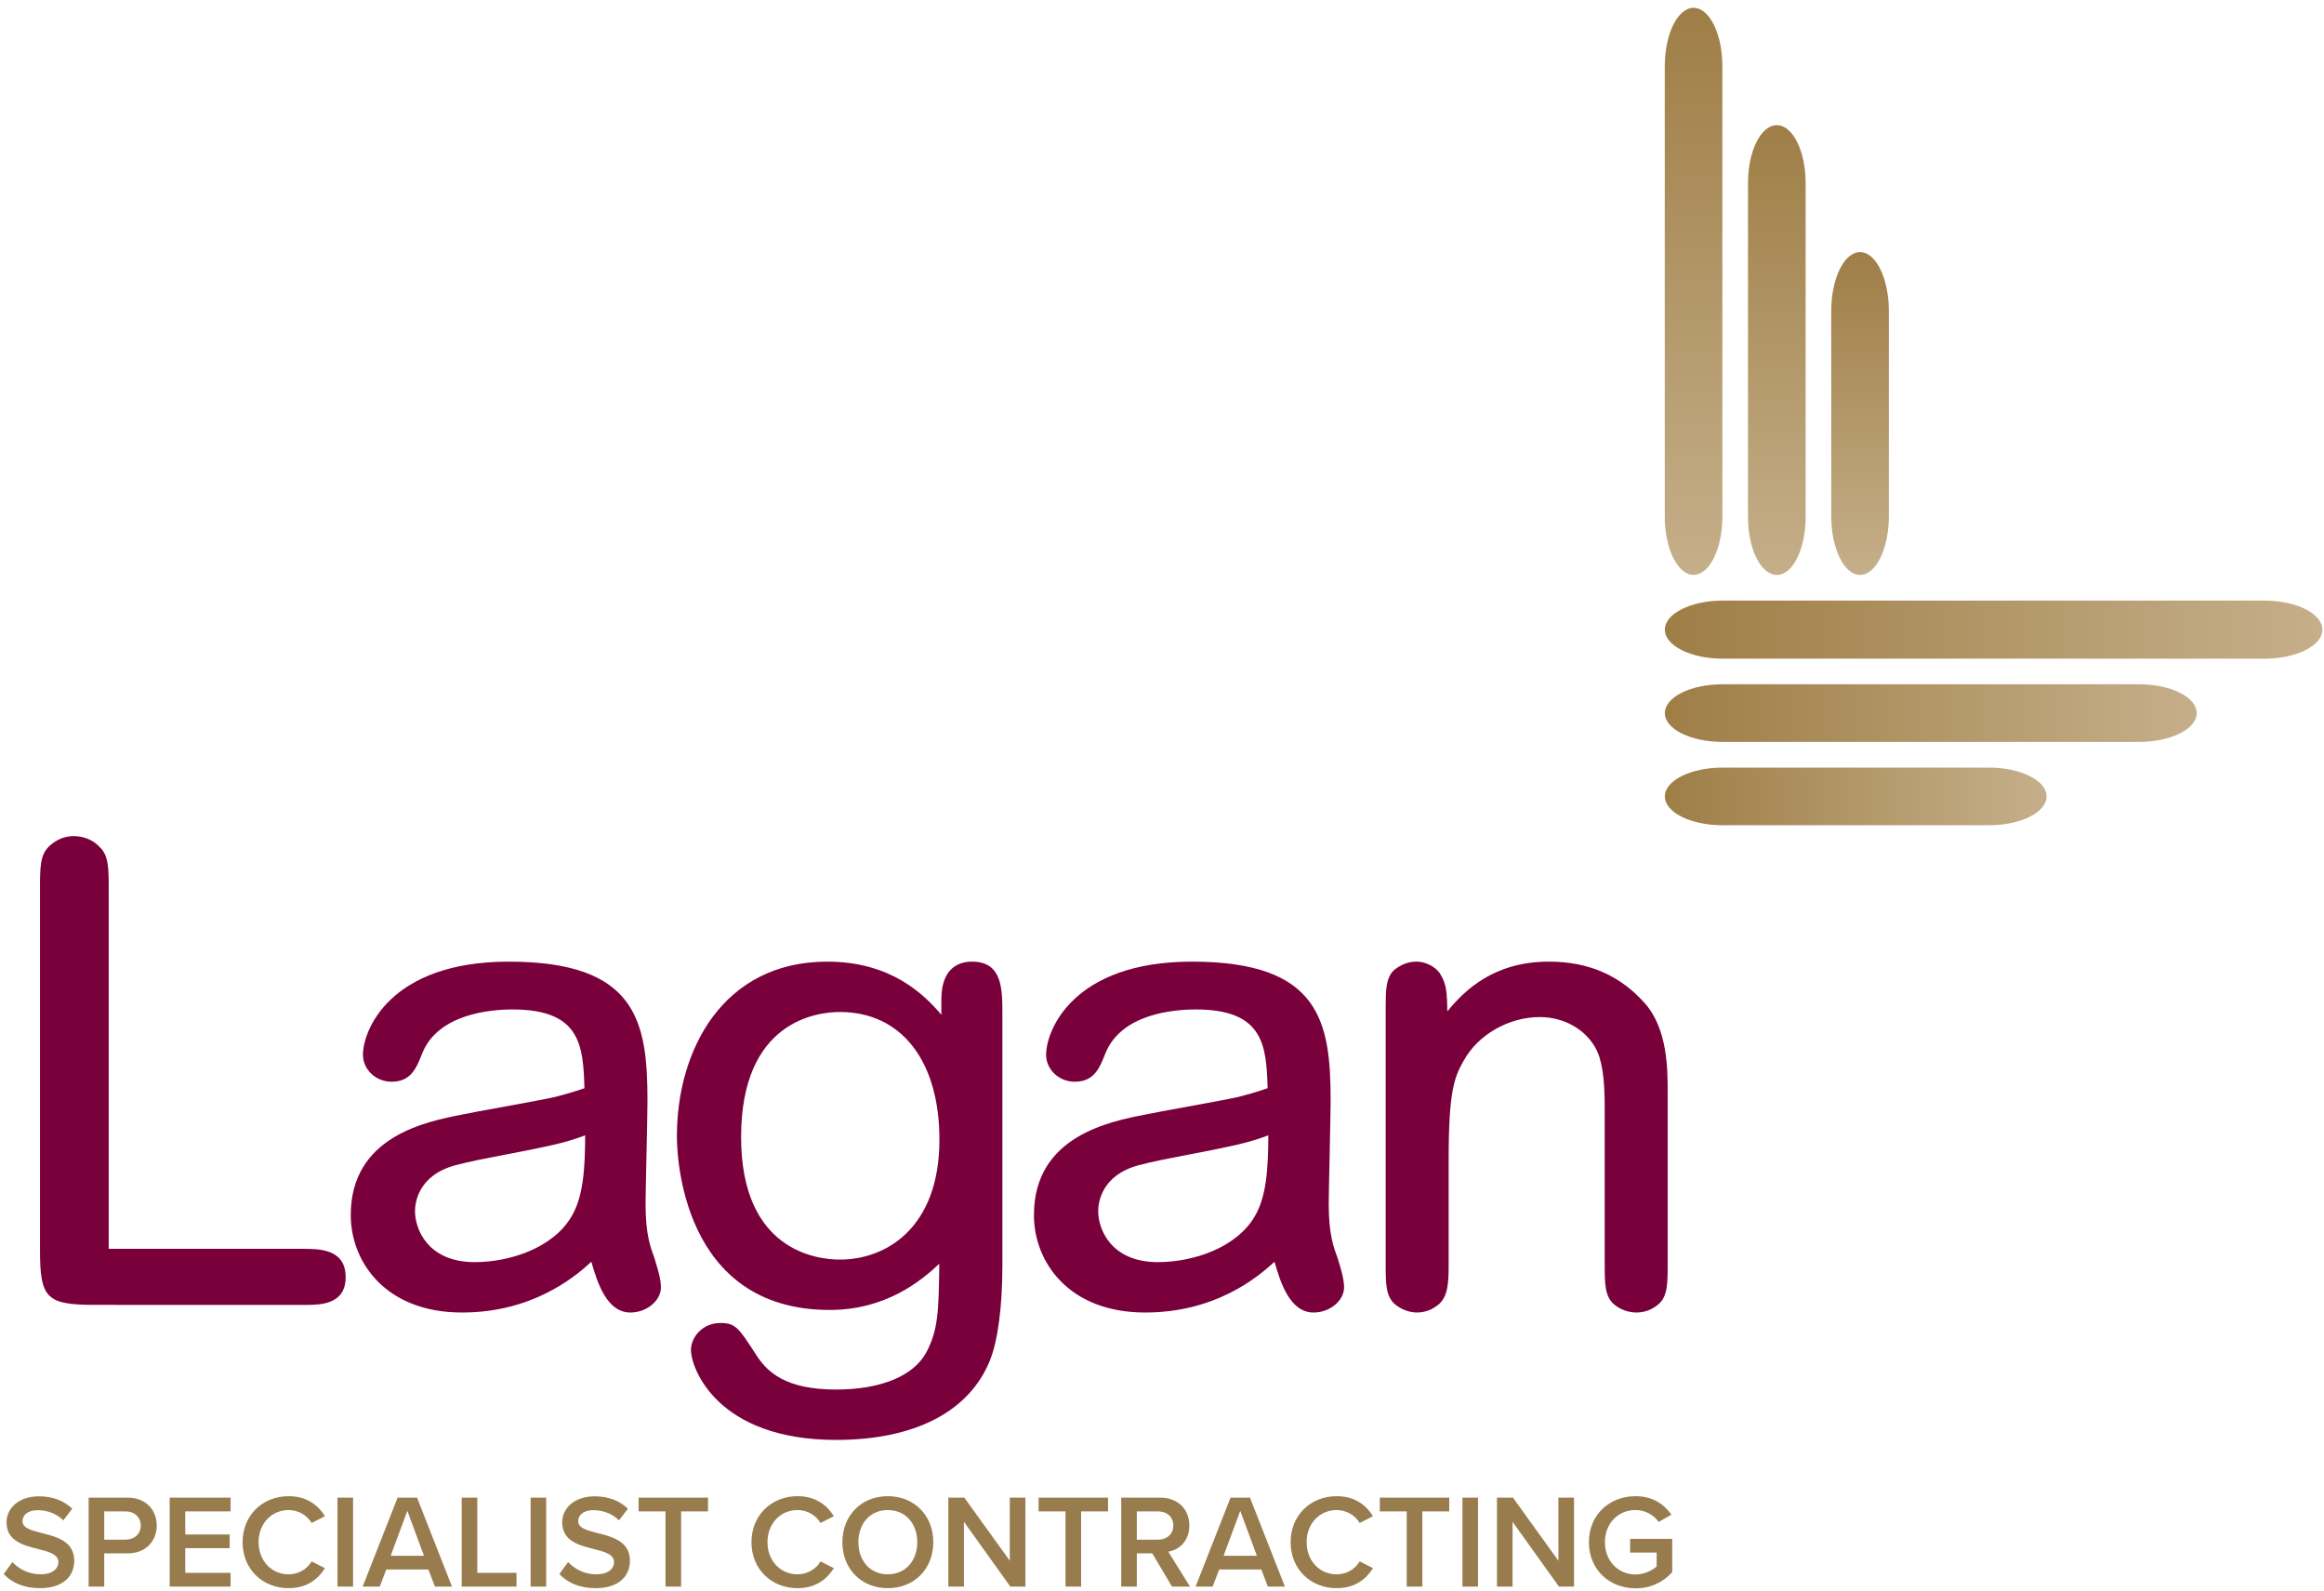 <?xml version="1.0" encoding="UTF-8"?>
<svg xmlns="http://www.w3.org/2000/svg" xmlns:xlink="http://www.w3.org/1999/xlink" width="263px" height="180px" viewBox="0 0 263 180">
  <!-- Generator: Sketch 50.2 (55047) - http://www.bohemiancoding.com/sketch -->
  <title>Lagan Specialist Contracting Group</title>
  <defs>
    <linearGradient x1="0%" y1="50%" x2="100%" y2="50%" id="linearGradient-1">
      <stop stop-color="#9F7E46" offset="0%"></stop>
      <stop stop-color="#C5AF8A" offset="100%"></stop>
    </linearGradient>
    <linearGradient x1="50%" y1="0%" x2="50%" y2="100%" id="linearGradient-2">
      <stop stop-color="#9F7E46" offset="0%"></stop>
      <stop stop-color="#C5AF8A" offset="100%"></stop>
    </linearGradient>
  </defs>
  <g id="Page-1" stroke="none" stroke-width="1" fill="none" fill-rule="evenodd">
    <g id="Logo-Copy-4">
      <path d="M0.422,178.079 L1.403,176.722 C2.097,177.461 3.183,178.109 4.585,178.109 C6.034,178.109 6.607,177.401 6.607,176.737 C6.607,175.832 5.536,175.56 4.314,175.244 C2.67,174.836 0.739,174.354 0.739,172.227 C0.739,170.568 2.202,169.285 4.404,169.285 C5.973,169.285 7.24,169.783 8.175,170.688 L7.165,172.001 C6.38,171.216 5.309,170.854 4.254,170.854 C3.213,170.854 2.549,171.352 2.549,172.106 C2.549,172.891 3.575,173.147 4.766,173.449 C6.426,173.871 8.402,174.384 8.402,176.571 C8.402,178.245 7.225,179.678 4.51,179.678 C2.655,179.678 1.312,179.03 0.422,178.079 Z M10.031,179.497 L10.031,169.436 L14.45,169.436 C16.562,169.436 17.739,170.884 17.739,172.589 C17.739,174.293 16.547,175.741 14.45,175.741 L11.796,175.741 L11.796,179.497 L10.031,179.497 Z M15.928,172.589 C15.928,171.623 15.204,170.99 14.209,170.99 L11.796,170.99 L11.796,174.188 L14.209,174.188 C15.204,174.188 15.928,173.554 15.928,172.589 Z M19.202,179.497 L19.202,169.436 L26.095,169.436 L26.095,170.99 L20.966,170.99 L20.966,173.599 L25.989,173.599 L25.989,175.153 L20.966,175.153 L20.966,177.944 L26.095,177.944 L26.095,179.497 L19.202,179.497 Z M32.656,179.678 C29.76,179.678 27.453,177.566 27.453,174.474 C27.453,171.382 29.76,169.27 32.656,169.27 C34.768,169.27 36.02,170.326 36.774,171.533 L35.266,172.302 C34.783,171.473 33.818,170.839 32.656,170.839 C30.741,170.839 29.263,172.363 29.263,174.474 C29.263,176.586 30.741,178.109 32.656,178.109 C33.818,178.109 34.783,177.491 35.266,176.646 L36.774,177.416 C36.005,178.622 34.768,179.678 32.656,179.678 Z M38.192,179.497 L38.192,169.436 L39.957,169.436 L39.957,179.497 L38.192,179.497 Z M49.218,179.497 L48.479,177.566 L43.713,177.566 L42.974,179.497 L41.043,179.497 L44.995,169.436 L47.197,169.436 L51.149,179.497 L49.218,179.497 Z M46.096,170.93 L44.211,176.013 L47.982,176.013 L46.096,170.93 Z M52.25,179.497 L52.25,169.436 L54.015,169.436 L54.015,177.944 L58.45,177.944 L58.45,179.497 L52.25,179.497 Z M60.049,179.497 L60.049,169.436 L61.813,169.436 L61.813,179.497 L60.049,179.497 Z M63.307,178.079 L64.287,176.722 C64.981,177.461 66.067,178.109 67.47,178.109 C68.918,178.109 69.491,177.401 69.491,176.737 C69.491,175.832 68.42,175.56 67.198,175.244 C65.554,174.836 63.623,174.354 63.623,172.227 C63.623,170.568 65.087,169.285 67.289,169.285 C68.858,169.285 70.125,169.783 71.06,170.688 L70.049,172.001 C69.265,171.216 68.194,170.854 67.138,170.854 C66.097,170.854 65.434,171.352 65.434,172.106 C65.434,172.891 66.459,173.147 67.651,173.449 C69.31,173.871 71.286,174.384 71.286,176.571 C71.286,178.245 70.109,179.678 67.394,179.678 C65.539,179.678 64.197,179.03 63.307,178.079 Z M75.313,179.497 L75.313,170.99 L72.266,170.99 L72.266,169.436 L80.125,169.436 L80.125,170.99 L77.078,170.99 L77.078,179.497 L75.313,179.497 Z M90.246,179.678 C87.35,179.678 85.042,177.566 85.042,174.474 C85.042,171.382 87.35,169.27 90.246,169.27 C92.358,169.27 93.61,170.326 94.364,171.533 L92.856,172.302 C92.373,171.473 91.408,170.839 90.246,170.839 C88.331,170.839 86.853,172.363 86.853,174.474 C86.853,176.586 88.331,178.109 90.246,178.109 C91.408,178.109 92.373,177.491 92.856,176.646 L94.364,177.416 C93.595,178.622 92.358,179.678 90.246,179.678 Z M95.33,174.474 C95.33,171.473 97.456,169.27 100.473,169.27 C103.49,169.27 105.617,171.473 105.617,174.474 C105.617,177.476 103.49,179.678 100.473,179.678 C97.456,179.678 95.33,177.476 95.33,174.474 Z M103.807,174.474 C103.807,172.393 102.494,170.839 100.473,170.839 C98.437,170.839 97.14,172.393 97.14,174.474 C97.14,176.541 98.437,178.109 100.473,178.109 C102.494,178.109 103.807,176.541 103.807,174.474 Z M114.335,179.497 L109.086,172.166 L109.086,179.497 L107.321,179.497 L107.321,169.436 L109.131,169.436 L114.275,176.571 L114.275,169.436 L116.04,169.436 L116.04,179.497 L114.335,179.497 Z M120.58,179.497 L120.58,170.99 L117.533,170.99 L117.533,169.436 L125.392,169.436 L125.392,170.99 L122.345,170.99 L122.345,179.497 L120.58,179.497 Z M132.632,179.497 L130.399,175.741 L128.65,175.741 L128.65,179.497 L126.885,179.497 L126.885,169.436 L131.304,169.436 C133.296,169.436 134.593,170.734 134.593,172.589 C134.593,174.384 133.416,175.349 132.209,175.545 L134.668,179.497 L132.632,179.497 Z M132.783,172.589 C132.783,171.623 132.059,170.99 131.063,170.99 L128.65,170.99 L128.65,174.188 L131.063,174.188 C132.059,174.188 132.783,173.554 132.783,172.589 Z M143.477,179.497 L142.738,177.566 L137.972,177.566 L137.232,179.497 L135.302,179.497 L139.254,169.436 L141.456,169.436 L145.408,179.497 L143.477,179.497 Z M140.355,170.93 L138.469,176.013 L142.24,176.013 L140.355,170.93 Z M151.26,179.678 C148.364,179.678 146.056,177.566 146.056,174.474 C146.056,171.382 148.364,169.27 151.26,169.27 C153.372,169.27 154.624,170.326 155.378,171.533 L153.87,172.302 C153.387,171.473 152.422,170.839 151.26,170.839 C149.345,170.839 147.866,172.363 147.866,174.474 C147.866,176.586 149.345,178.109 151.26,178.109 C152.422,178.109 153.387,177.491 153.87,176.646 L155.378,177.416 C154.609,178.622 153.372,179.678 151.26,179.678 Z M159.194,179.497 L159.194,170.99 L156.147,170.99 L156.147,169.436 L164.006,169.436 L164.006,170.99 L160.959,170.99 L160.959,179.497 L159.194,179.497 Z M165.499,179.497 L165.499,169.436 L167.264,169.436 L167.264,179.497 L165.499,179.497 Z M176.42,179.497 L171.171,172.166 L171.171,179.497 L169.406,179.497 L169.406,169.436 L171.216,169.436 L176.36,176.571 L176.36,169.436 L178.125,169.436 L178.125,179.497 L176.42,179.497 Z M179.814,174.474 C179.814,171.322 182.182,169.27 185.093,169.27 C187.054,169.27 188.336,170.206 189.151,171.367 L187.703,172.182 C187.175,171.427 186.225,170.839 185.093,170.839 C183.102,170.839 181.624,172.363 181.624,174.474 C181.624,176.586 183.102,178.125 185.093,178.125 C186.119,178.125 187.024,177.642 187.477,177.22 L187.477,175.651 L184.475,175.651 L184.475,174.097 L189.241,174.097 L189.241,177.868 C188.246,178.969 186.843,179.693 185.093,179.693 C182.182,179.693 179.814,177.627 179.814,174.474 Z" id="Specialist-Contracti" fill="#987C4D"></path>
      <path d="M34.162,141.284 L12.303,141.284 L12.303,100.671 C12.303,98.231 12.303,96.758 11.254,95.803 C10.564,95.046 9.474,94.592 8.341,94.592 C6.932,94.592 5.967,95.34 5.517,95.787 C4.527,96.77 4.527,98.154 4.527,100.671 L4.527,141.48 C4.527,146.882 5.28,147.627 10.733,147.627 L34.472,147.63 C36.208,147.63 39.117,147.63 39.117,144.492 C39.117,141.284 36.135,141.284 34.162,141.284" id="Fill-1" fill="#7A003C"></path>
      <path d="M64.681,137.615 C62.599,141.19 57.681,142.79 53.73,142.79 C48.38,142.79 46.966,139.024 46.966,137.033 C46.966,136.105 47.294,132.988 51.518,131.834 C53.147,131.403 54.938,131.059 57.014,130.662 C58.65,130.35 60.503,129.994 62.515,129.545 C64.142,129.187 65.318,128.781 66.22,128.446 C66.206,132.124 66.033,135.341 64.681,137.615 M74.194,142.779 C74.128,142.571 74.078,142.412 74.044,142.266 C73.627,141.167 73.056,139.657 73.056,136.244 C73.056,135.448 73.106,133.15 73.161,130.715 C73.215,128.161 73.272,125.519 73.272,124.552 C73.272,115.623 72.118,108.794 57.572,108.794 C44.103,108.794 41.074,116.587 41.074,119.317 C41.074,121.006 42.526,122.381 44.31,122.381 C46.516,122.381 47.128,120.831 47.777,119.187 L47.804,119.114 C49.629,114.683 55.546,114.205 58.006,114.205 C65.717,114.205 65.994,118.302 66.14,123.115 C64.699,123.603 63.957,123.806 62.908,124.082 C62.098,124.283 59.288,124.796 56.807,125.249 C54.882,125.598 53.065,125.931 52.349,126.086 C48.241,126.884 39.695,128.547 39.695,137.464 C39.695,142.774 43.635,148.491 52.283,148.491 C60.152,148.491 64.925,144.596 66.923,142.747 C67.626,145.251 68.725,148.491 71.342,148.491 C73.179,148.491 74.795,147.159 74.795,145.64 C74.795,144.715 74.419,143.504 74.194,142.779" id="Fill-3" fill="#7A003C"></path>
      <path d="M95.056,142.503 C92.432,142.503 83.87,141.504 83.87,128.64 C83.87,115.513 92.432,114.492 95.056,114.492 C101.999,114.492 106.312,120.023 106.312,128.927 C106.312,138.948 100.249,142.503 95.056,142.503 M109.985,108.794 C108.692,108.794 106.53,109.35 106.53,113.078 L106.53,114.804 C104.534,112.454 100.793,108.794 93.606,108.794 C81.858,108.794 76.601,118.726 76.601,128.569 C76.601,130.58 77.086,148.201 93.895,148.201 C100.208,148.201 104.22,144.945 106.3,142.966 C106.234,148.361 106.162,150.488 104.839,152.978 C103.415,155.664 99.689,157.205 94.621,157.205 C88.847,157.205 86.794,155.199 85.54,153.233 L85.484,153.142 C83.576,150.205 83.233,149.676 81.503,149.676 C79.523,149.676 78.194,151.259 78.194,152.741 C78.194,154.756 81.116,162.905 94.621,162.905 C103.51,162.905 109.696,159.706 112.031,153.899 C112.925,151.687 113.437,147.788 113.437,143.201 L113.437,114.8 C113.437,111.847 113.437,108.794 109.985,108.794" id="Fill-5" fill="#7A003C"></path>
      <path d="M141.994,137.615 C139.909,141.19 134.991,142.79 131.043,142.79 C125.692,142.79 124.279,139.024 124.279,137.033 C124.279,136.105 124.605,132.988 128.828,131.834 C130.458,131.403 132.249,131.059 134.325,130.662 C135.961,130.35 137.813,129.994 139.827,129.545 C141.455,129.187 142.631,128.781 143.53,128.446 C143.517,132.124 143.344,135.341 141.994,137.615 M151.507,142.781 C151.441,142.571 151.391,142.412 151.354,142.266 C150.94,141.167 150.367,139.657 150.367,136.244 C150.367,135.448 150.417,133.15 150.471,130.715 C150.526,128.161 150.583,125.519 150.583,124.552 C150.583,115.623 149.429,108.794 134.884,108.794 C121.416,108.794 118.385,116.587 118.385,119.317 C118.385,121.006 119.837,122.381 121.621,122.381 C123.826,122.381 124.438,120.831 125.087,119.187 L125.117,119.114 C126.94,114.683 132.857,114.205 135.317,114.205 C143.029,114.205 143.307,118.302 143.453,123.115 C142.014,123.603 141.27,123.804 140.221,124.082 C139.409,124.283 136.596,124.796 134.115,125.249 C132.192,125.601 130.378,125.931 129.659,126.086 C125.551,126.884 117.008,128.547 117.008,137.464 C117.008,142.774 120.945,148.491 129.593,148.491 C137.465,148.491 142.235,144.596 144.233,142.747 C144.937,145.251 146.036,148.491 148.653,148.491 C150.492,148.491 152.105,147.159 152.105,145.64 C152.105,144.715 151.73,143.504 151.507,142.781" id="Fill-8" fill="#7A003C"></path>
      <path d="M186.159,113.522 C183.337,110.339 179.775,108.793 175.271,108.793 C169.033,108.793 165.715,112.07 163.79,114.418 C163.767,112.261 163.651,111.338 163.107,110.398 C162.754,109.609 161.594,108.793 160.269,108.793 C159.093,108.793 158.194,109.39 157.734,109.773 C156.814,110.681 156.814,112.063 156.814,114.154 L156.814,142.986 C156.814,145.168 156.814,146.611 157.827,147.528 C158.512,148.12 159.475,148.49 160.342,148.49 C161.273,148.49 162.119,148.166 162.866,147.523 C163.865,146.613 163.94,145.136 163.94,142.986 L163.94,131.149 C163.94,123.418 164.582,121.883 165.629,120.018 C167.26,117.056 170.729,115.066 174.256,115.066 C176.892,115.066 179.283,116.363 180.496,118.449 C181.273,119.769 181.6,121.81 181.6,125.269 L181.6,142.986 C181.6,145.168 181.6,146.611 182.608,147.528 C183.305,148.139 184.249,148.49 185.198,148.49 C186.131,148.49 186.978,148.166 187.722,147.523 C188.726,146.611 188.726,145.168 188.726,142.986 L188.726,123.477 C188.726,121.017 188.726,116.436 186.159,113.522" id="Fill-10" fill="#7A003C"></path>
      <path d="M262.816,71.235 C262.816,73.05 259.876,74.52 256.246,74.52 L194.972,74.52 C191.347,74.52 188.406,73.05 188.406,71.235 C188.406,69.42 191.347,67.947 194.972,67.947 L256.246,67.947 C259.876,67.947 262.816,69.42 262.816,71.235" id="Fill-16" fill="url(#linearGradient-1)"></path>
      <path d="M248.595,80.675 C248.595,82.476 245.672,83.935 242.063,83.935 L194.936,83.935 C191.33,83.935 188.406,82.476 188.406,80.675 C188.406,78.874 191.33,77.415 194.936,77.415 L242.063,77.415 C245.672,77.415 248.595,78.874 248.595,80.675" id="Fill-26" fill="url(#linearGradient-1)"></path>
      <path d="M231.606,90.103 C231.606,91.904 228.68,93.364 225.074,93.364 L194.936,93.364 C191.33,93.364 188.406,91.904 188.406,90.103 C188.406,88.302 191.33,86.843 194.936,86.843 L225.074,86.843 C228.68,86.843 231.606,88.302 231.606,90.103" id="Fill-36" fill="url(#linearGradient-1)"></path>
      <path d="M191.658,0.886 C193.459,0.886 194.916,3.845 194.916,7.493 L194.916,58.432 C194.916,62.08 193.459,65.04 191.658,65.04 C189.854,65.04 188.397,62.08 188.397,58.432 L188.397,7.493 C188.397,3.845 189.854,0.886 191.658,0.886" id="Fill-46" fill="url(#linearGradient-2)"></path>
      <path d="M201.077,14.162 C202.878,14.162 204.337,17.085 204.337,20.694 L204.337,58.513 C204.337,62.12 202.878,65.045 201.077,65.045 C199.274,65.045 197.817,62.12 197.817,58.513 L197.817,20.694 C197.817,17.085 199.274,14.162 201.077,14.162" id="Fill-56" fill="url(#linearGradient-2)"></path>
      <path d="M210.496,28.523 C212.297,28.523 213.757,31.504 213.757,35.183 L213.757,58.382 C213.757,62.061 212.297,65.044 210.496,65.044 C208.693,65.044 207.236,62.061 207.236,58.382 L207.236,35.183 C207.236,31.504 208.693,28.523 210.496,28.523" id="Fill-66" fill="url(#linearGradient-2)"></path>
    </g>
  </g>
</svg>
